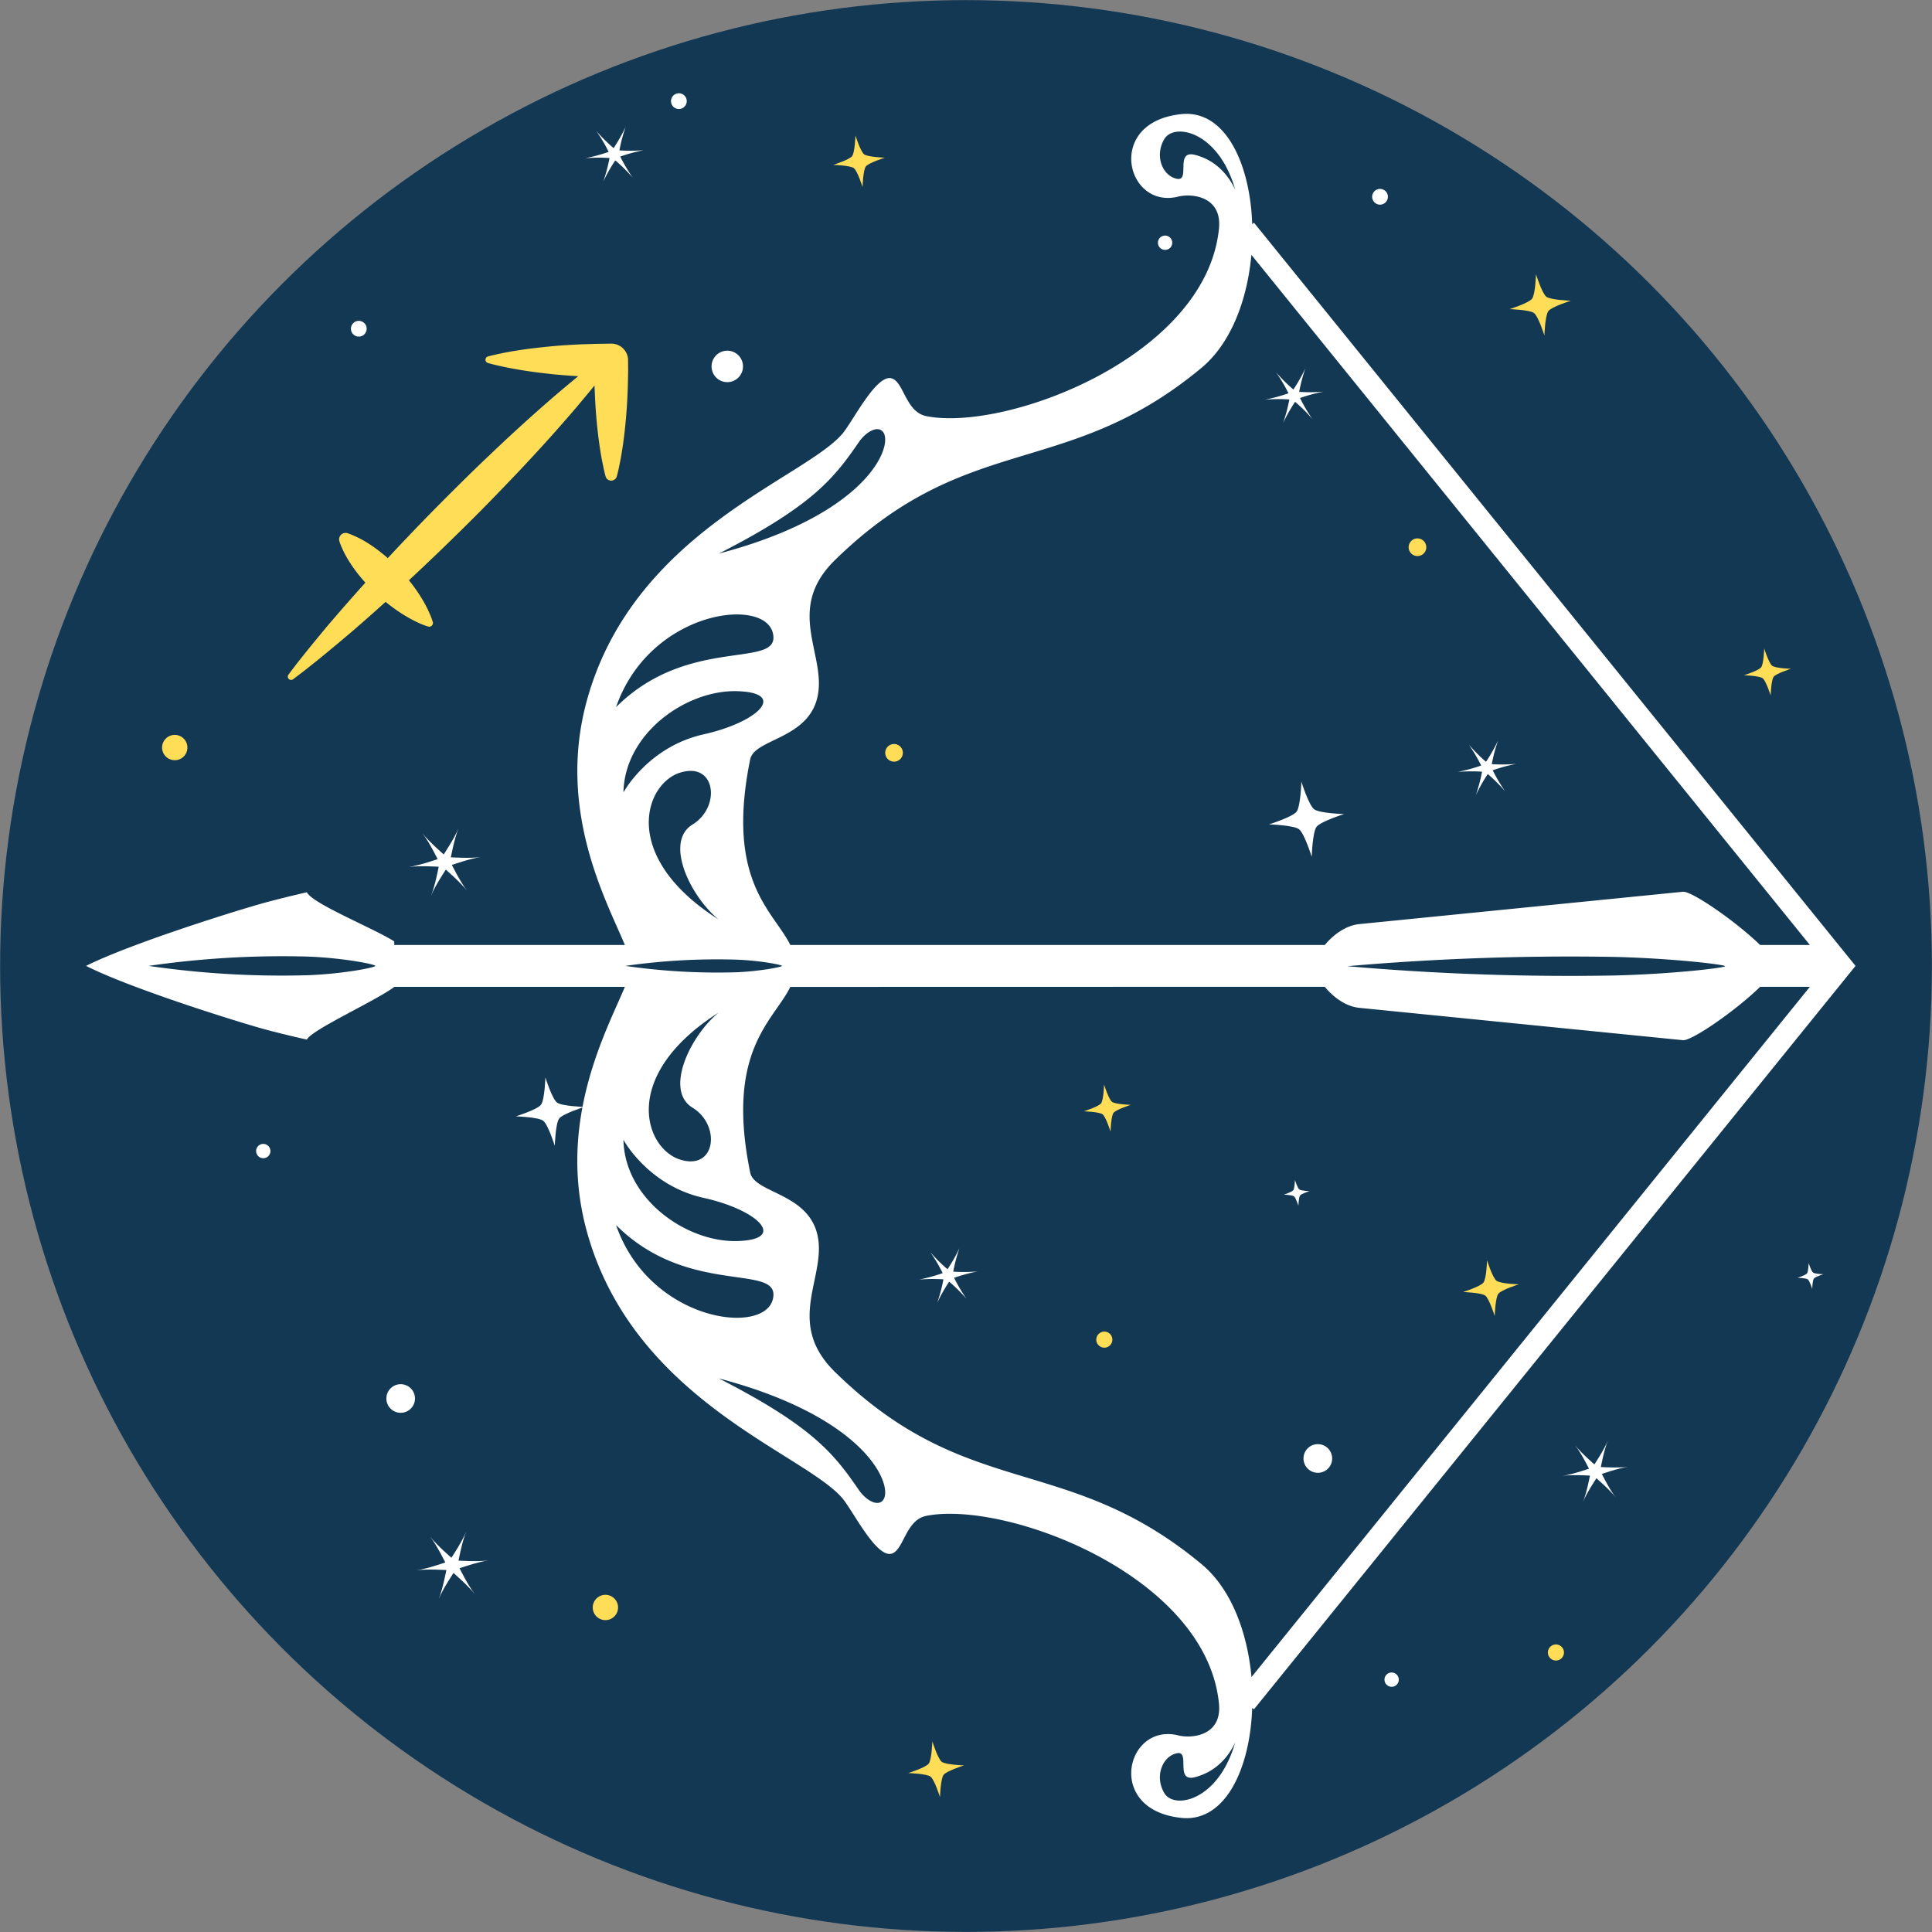 <svg xmlns="http://www.w3.org/2000/svg" viewBox="0 0 832.09 832.09"><rect x="0" y="0" width="832.09" height="832.09" fill="#808080" stroke="none"/><defs><style>.cls-1{fill:#123854;}.cls-2{fill:#FFDD57;}.cls-2,.cls-3,.cls-4{fill-rule:evenodd;}.cls-3{fill:#fff;}.cls-4,.cls-5{fill:#FFDD57;}</style></defs><title>Element 9</title><g id="Ebene_2" data-name="Ebene 2"><g id="Layer_3" data-name="Layer 3"><circle class="cls-1" cx="416.05" cy="416.05" r="416"/><path class="cls-2" d="M261.48,697.72a5.45,5.45,0,1,1,4.66-6.14A5.45,5.45,0,0,1,261.48,697.72Z"/><path class="cls-2" d="M76,327.36a5.45,5.45,0,1,1,4.66-6.14A5.45,5.45,0,0,1,76,327.36Z"/><path class="cls-3" d="M558.42,349.58c1.75-2.31,2.07-12.91,2.07-12.91s3.18,10.12,5.49,11.87,12.91,2.07,12.91,2.07-10.12,3.18-11.87,5.49S564.94,369,564.94,369s-3.17-10.12-5.48-11.87-12.91-2.08-12.91-2.08,10.12-3.17,11.87-5.48Z"/><path class="cls-4" d="M659.84,128.66c1.43-1.88,1.7-10.53,1.7-10.53s2.58,8.25,4.47,9.68,10.53,1.7,10.53,1.7-8.25,2.59-9.68,4.47-1.7,10.53-1.7,10.53-2.58-8.25-4.47-9.68-10.53-1.69-10.53-1.69,8.25-2.59,9.68-4.48Z"/><path class="cls-4" d="M367,67.21c1.21-1.59,1.43-8.87,1.43-8.87s2.18,7,3.77,8.15,8.87,1.43,8.87,1.43-6.95,2.18-8.16,3.77-1.42,8.87-1.42,8.87-2.18-7-3.77-8.16S358.85,71,358.85,71s6.95-2.18,8.15-3.77Z"/><path class="cls-3" d="M264.29,63.76a71.28,71.28,0,0,0,5.16-9.11,70.32,70.32,0,0,0-2.68,10.12,71.69,71.69,0,0,0,10.47-.08,69.56,69.56,0,0,0-10.11,2.74,72,72,0,0,0,5.32,9A71.77,71.77,0,0,0,265,69.07a70,70,0,0,0-5.17,9.12,70.67,70.67,0,0,0,2.68-10.13,70.73,70.73,0,0,0-10.47.09,72.42,72.42,0,0,0,10.11-2.74,70.7,70.7,0,0,0-5.32-9,69.91,69.91,0,0,0,7.44,7.38Z"/><path class="cls-3" d="M408.07,546.66a70,70,0,0,0,5.16-9.11,71.42,71.42,0,0,0-2.68,10.13,70.89,70.89,0,0,0,10.48-.09,72.42,72.42,0,0,0-10.11,2.74,70.15,70.15,0,0,0,5.31,9A69.2,69.2,0,0,0,408.8,552a71.28,71.28,0,0,0-5.16,9.11A70,70,0,0,0,406.32,551a70.89,70.89,0,0,0-10.48.09A70.54,70.54,0,0,0,406,548.31a70.15,70.15,0,0,0-5.31-9,70.19,70.19,0,0,0,7.43,7.38Z"/><path class="cls-3" d="M640,328.1a70,70,0,0,0,5.17-9.12,70.67,70.67,0,0,0-2.68,10.13A70.73,70.73,0,0,0,653,329a70.46,70.46,0,0,0-10.11,2.75,71.61,71.61,0,0,0,5.31,9,71.31,71.31,0,0,0-7.43-7.38,71.68,71.68,0,0,0-5.16,9.12,70.67,70.67,0,0,0,2.68-10.13,70.75,70.75,0,0,0-10.47.09,70.46,70.46,0,0,0,10.11-2.75,72.17,72.17,0,0,0-5.32-9A72.36,72.36,0,0,0,640,328.1Z"/><path class="cls-3" d="M557.05,167.76a70.4,70.4,0,0,0,5.16-9.12,70.1,70.1,0,0,0-2.67,10.13,70.73,70.73,0,0,0,10.47-.09,70.46,70.46,0,0,0-10.11,2.75,70.3,70.3,0,0,0,5.31,9,70.24,70.24,0,0,0-7.43-7.38,71.68,71.68,0,0,0-5.16,9.12,70.67,70.67,0,0,0,2.68-10.13,70.75,70.75,0,0,0-10.47.09,69.77,69.77,0,0,0,10.1-2.75,70.87,70.87,0,0,0-5.31-9,71.77,71.77,0,0,0,7.43,7.39Z"/><path class="cls-3" d="M191.11,368c-.05,0,4.52-6.72,6.35-11.22-1.83,4.5-3.27,12.5-3.3,12.46s8.08.56,12.9-.11c-4.82.67-12.46,3.42-12.45,3.38s3.56,7.27,6.54,11.11c-3-3.84-9.19-9.08-9.14-9.09s-4.52,6.72-6.36,11.22c1.84-4.5,3.27-12.5,3.3-12.46s-8.08-.56-12.89.11c4.81-.67,12.46-3.42,12.44-3.38s-3.56-7.27-6.54-11.11c3,3.84,9.19,9.08,9.15,9.09Z"/><path class="cls-3" d="M194.41,670.91s4.52-6.72,6.35-11.22c-1.83,4.5-3.27,12.5-3.3,12.46s8.08.56,12.9-.1c-4.82.66-12.46,3.41-12.45,3.37s3.56,7.28,6.54,11.11c-3-3.83-9.19-9.08-9.14-9.08s-4.52,6.72-6.36,11.22c1.84-4.5,3.27-12.5,3.3-12.47s-8.08-.55-12.89.11c4.81-.66,12.46-3.42,12.44-3.38s-3.56-7.27-6.54-11.11c3,3.84,9.19,9.08,9.15,9.09Z"/><path class="cls-3" d="M155,144.94a3.39,3.39,0,1,1,2.89-3.81A3.39,3.39,0,0,1,155,144.94Z"/><path class="cls-3" d="M292.85,46.92a3.39,3.39,0,1,1,2.89-3.82A3.4,3.4,0,0,1,292.85,46.92Z"/><path class="cls-3" d="M594.83,88.11a3.39,3.39,0,1,1,2.89-3.81A3.39,3.39,0,0,1,594.83,88.11Z"/><path class="cls-3" d="M314.15,164.52a6.77,6.77,0,1,1,5.79-7.63A6.77,6.77,0,0,1,314.15,164.52Z"/><path class="cls-2" d="M385.57,328a3.8,3.8,0,1,1,3.25-4.28A3.81,3.81,0,0,1,385.57,328Z"/><path class="cls-2" d="M611,239.45a3.8,3.8,0,1,1,3.25-4.28A3.79,3.79,0,0,1,611,239.45Z"/><path class="cls-3" d="M233,475.8c1.6-2.11,1.89-11.75,1.89-11.75s2.89,9.21,5,10.8,11.75,1.89,11.75,1.89-9.21,2.89-10.81,5-1.89,11.76-1.89,11.76-2.88-9.21-5-10.81-11.75-1.89-11.75-1.89,9.21-2.89,10.8-5Z"/><path class="cls-4" d="M758.52,287.39c1.1-1.45,1.3-8.08,1.3-8.08s2,6.33,3.43,7.43,8.08,1.3,8.08,1.3-6.33,2-7.43,3.43-1.3,8.07-1.3,8.07-2-6.33-3.43-7.42-8.07-1.3-8.07-1.3,6.33-2,7.42-3.43Z"/><path class="cls-4" d="M474.22,475.2c1.09-1.44,1.29-8.07,1.29-8.07s2,6.32,3.43,7.42,8.08,1.3,8.08,1.3-6.33,2-7.43,3.43-1.29,8.08-1.29,8.08-2-6.33-3.43-7.43-8.08-1.3-8.08-1.3,6.33-2,7.43-3.43Z"/><path class="cls-4" d="M638.91,552.38c1.31-1.71,1.55-9.59,1.55-9.59s2.35,7.52,4.07,8.82,9.59,1.54,9.59,1.54-7.52,2.36-8.82,4.08-1.54,9.59-1.54,9.59-2.36-7.52-4.07-8.82-9.59-1.54-9.59-1.54,7.51-2.36,8.81-4.08Z"/><path class="cls-4" d="M400,759.56c1.3-1.71,1.54-9.59,1.54-9.59s2.36,7.52,4.07,8.82,9.59,1.54,9.59,1.54-7.51,2.36-8.81,4.08-1.55,9.59-1.55,9.59-2.35-7.52-4.07-8.82-9.59-1.54-9.59-1.54,7.52-2.36,8.82-4.08Z"/><path class="cls-3" d="M686.68,630.7s4.12-6.11,5.79-10.21c-1.67,4.1-3,11.38-3,11.35s7.36.5,11.74-.1c-4.38.6-11.34,3.11-11.33,3.07s3.24,6.63,6,10.12c-2.72-3.49-8.37-8.27-8.33-8.27s-4.11,6.12-5.78,10.21c1.67-4.09,3-11.38,3-11.35s-7.36-.5-11.74.1c4.38-.6,11.34-3.11,11.33-3.07s-3.24-6.63-6-10.12c2.72,3.49,8.37,8.27,8.33,8.27Z"/><path class="cls-3" d="M599.77,726.46a3.08,3.08,0,1,1,2.64-3.48A3.08,3.08,0,0,1,599.77,726.46Z"/><path class="cls-3" d="M502.2,107.6a3.08,3.08,0,1,1,2.64-3.47A3.06,3.06,0,0,1,502.2,107.6Z"/><path class="cls-3" d="M113.81,498.8a3.08,3.08,0,1,1,2.63-3.47A3.08,3.08,0,0,1,113.81,498.8Z"/><path class="cls-3" d="M568.41,634.26a6.17,6.17,0,1,1,5.27-7A6.16,6.16,0,0,1,568.41,634.26Z"/><path class="cls-3" d="M173.4,608.42a6.16,6.16,0,1,1,5.27-6.94A6.16,6.16,0,0,1,173.4,608.42Z"/><path class="cls-2" d="M476.05,580.4a3.46,3.46,0,1,1,3-3.89A3.47,3.47,0,0,1,476.05,580.4Z"/><path class="cls-2" d="M670.6,715.14a3.46,3.46,0,1,1,2.95-3.9A3.46,3.46,0,0,1,670.6,715.14Z"/><path class="cls-3" d="M778.26,548.43c.6-.79.71-4.43.71-4.43s1.09,3.47,1.89,4.08,4.43.71,4.43.71-3.47,1.09-4.08,1.88-.71,4.44-.71,4.44-1.09-3.48-1.88-4.08-4.44-.71-4.44-.71,3.48-1.09,4.08-1.89Z"/><path class="cls-3" d="M557,512.65c.6-.79.72-4.43.72-4.43s1.09,3.47,1.88,4.07S564,513,564,513s-3.48,1.09-4.08,1.88-.72,4.44-.72,4.44-1.09-3.48-1.88-4.08-4.44-.72-4.44-.72,3.48-1.09,4.08-1.88Z"/><path class="cls-3" d="M758.07,407c-10.55-10.26-29.54-23.31-33.24-22.93L585.41,398c-5.79.58-11.23,4.63-14.84,9H340.38c-7.13-14.55-28-27.26-17.29-79.92,1.78-8.72,23.65-8.62,28.62-25.48,5.44-18.6-14.55-38.45,7.94-60.42,57.29-56,99.58-34.3,157.83-82.76,12.81-10.65,19.75-29.53,21.48-48.66L779.5,407Zm-187.5,18c3.61,4.43,9,8.48,14.84,9.06L724.83,448c3.7.39,22.69-12.67,33.24-23H779.5L539,722.29c-1.73-19.07-8.67-38-21.48-48.61C459.23,625.22,416.94,647,359.65,590.92c-22.49-22-2.5-41.86-7.94-60.41-5-16.86-26.84-16.77-28.62-25.54-10.74-52.6,10.16-65.32,17.29-79.92ZM169.8,407h99.33c-7.8-18.78-29.43-57.81-16.38-105.26,19.95-72.6,93.27-95.44,110-114.85,4.43-5.15,14.35-25.29,21-24,5.49,1.11,6.12,14.5,15.18,16.33C433,186.05,519.5,153.68,525,98.42c1.35-13.73-11.41-15.27-17.63-13.73-22.4,5.54-31.6-32.23,1.54-35.55,18.74-1.88,29.53,21.2,30.4,47.4l.77-.62L799.16,416,540.07,736.17l-.77-.58c-.87,26.21-11.66,49.28-30.4,47.36-33.14-3.33-23.94-41.05-1.54-35.56,6.22,1.55,19,.05,17.63-13.68-5.49-55.3-92-87.63-126.07-80.84-9.06,1.79-9.69,15.23-15.18,16.33-6.65,1.31-16.57-18.83-21-24-16.72-19.41-90-42.25-110-114.85-13.05-47.45,8.53-86.47,16.38-105.31H169.8v.05c-9,6.5-35.37,18.31-37.63,22.64,0,0-6.26-1.3-16.91-4.09S56.63,425.92,37.07,416c19.56-9.83,67.59-24.76,78.19-27.55s16.91-4.15,16.91-4.15c2.55,5,28.38,15.32,37.63,21.15ZM64,416a400.88,400.88,0,0,1,69-4c15.32.63,28.66,3.33,28.66,4s-13.34,3.37-28.66,4a395.72,395.72,0,0,1-69-4Zm205.33,0a279.68,279.68,0,0,1,47.69-2.7c10.6.39,19.8,2.27,19.8,2.7s-9.2,2.31-19.8,2.75A275.45,275.45,0,0,1,269.33,416ZM532,81.75c-7.13-25.24-26.21-29-30.5-21.92s-1,15.76,5.25,17.15-1.06-12.62,8-10.26,14.41,8.87,17.25,15ZM309.41,238.47c63.49-16.67,75.06-45.62,71.15-52.08-2.12-3.52-7.51-.58-10.64,4-10.55,15.27-19.47,27.22-60.51,48.13Zm-44.08,66.09c14.35-41.47,63.78-47.83,67.54-31.89s-36.18.53-67.54,31.89Zm3.18,36.71c.53-25.53,27.12-44.17,48.89-43.59s9.59,13.24-14.35,18.59-34.54,25-34.54,25ZM309.46,396c-42.54-27.07-31.9-58.48-16.48-63.25s17.54,14.88,5.3,22.35-1.06,30.83,11.18,40.9ZM532,750.33c-7.13,25.29-26.21,29.1-30.5,22s-1-15.75,5.25-17.2-1.06,12.67,8,10.26,14.41-8.81,17.25-15ZM309.41,593.62c63.49,16.71,75.06,45.62,71.15,52.12-2.12,3.52-7.51.58-10.64-4-10.55-15.27-19.47-27.22-60.51-48.17Zm-44.08-66c14.35,41.48,63.78,47.84,67.54,31.89s-36.18-.53-67.54-31.89Zm3.18-36.71c.53,25.53,27.12,44.13,48.89,43.6s9.59-13.3-14.35-18.6-34.54-25-34.54-25Zm40.95-54.78c-42.54,27.13-31.9,58.49-16.48,63.31s17.54-14.89,5.3-22.36-1.06-30.83,11.18-40.95Zm270.79-20a1109.18,1109.18,0,0,1,115-4c25.53.63,47.74,3.33,47.74,4s-22.21,3.37-47.74,4a1094.78,1094.78,0,0,1-115-4Z"/><path class="cls-5" d="M270.51,155.1a7.21,7.21,0,0,0-7.29-7.1l-6.59.09-6.63.22c-4.43.22-8.85.47-13.28.91s-8.85.93-13.28,1.62c-2.22.36-4.43.71-6.65,1.17s-4.43.91-6.64,1.52a1.46,1.46,0,0,0,0,2.81c2.2.64,4.41,1.13,6.62,1.61s4.42.87,6.63,1.26c4.42.75,8.84,1.33,13.26,1.81,4.12.46,8.24.76,12.36,1l-3.24,2.7c-2.83,2.36-6,5-9.42,8-6.84,5.94-14.66,13-22.87,20.77-4.1,3.89-8.33,7.91-12.55,12.07s-8.49,8.41-12.73,12.69-8.43,8.6-12.51,12.9q-4.45,4.66-8.69,9.23c-.8-.71-1.6-1.39-2.39-2a60.78,60.78,0,0,0-7.06-5,43.05,43.05,0,0,0-5.63-2.87,21.19,21.19,0,0,0-2.34-.88,2.84,2.84,0,0,0-1.53,0,2.78,2.78,0,0,0-1.9,3.43,22.7,22.7,0,0,0,.87,2.35,43.93,43.93,0,0,0,2.88,5.62,61,61,0,0,0,5,7.06c.78.95,1.6,1.91,2.46,2.85-5.14,5.7-9.89,11.12-14.07,16-3,3.44-5.59,6.66-7.94,9.5s-4.34,5.37-6,7.44-2.9,3.75-3.77,4.87l-1.31,1.75a1.42,1.42,0,0,0,2,2l1.75-1.31c1.12-.87,2.81-2.11,4.87-3.77s4.62-3.64,7.44-6,6.06-5,9.5-7.94c5-4.23,10.44-9.05,16.22-14.26,1,.8,2,1.59,3,2.32a65.3,65.3,0,0,0,7.29,4.72A48.28,48.28,0,0,0,182,269c.71.31,1.34.49,1.74.64l.64.2a1.59,1.59,0,0,0,2-2l-.2-.64c-.15-.4-.33-1-.64-1.74a49,49,0,0,0-2.75-5.75,66.41,66.41,0,0,0-4.73-7.29c-.61-.84-1.27-1.67-1.94-2.5q4.68-4.36,9.46-8.91c4.3-4.09,8.61-8.29,12.9-12.51s8.56-8.48,12.69-12.73,8.18-8.45,12.07-12.55c7.75-8.21,14.83-16,20.77-22.87,3-3.41,5.65-6.59,8-9.42,1.5-1.77,2.84-3.42,4.06-4.92,0,.57,0,1.14.05,1.7q.22,6.24.75,12.48c.37,4.16.83,8.31,1.46,12.47.32,2.08.64,4.16,1.07,6.24s.84,4.16,1.41,6.24a2.51,2.51,0,0,0,4.85,0c.56-2.08,1-4.16,1.4-6.24s.75-4.16,1.08-6.24c.62-4.16,1.08-8.31,1.45-12.47s.61-8.32.75-12.48c.1-2.08.1-4.16.16-6.23s0-4.16,0-6.24v-.19Z"/></g></g></svg>